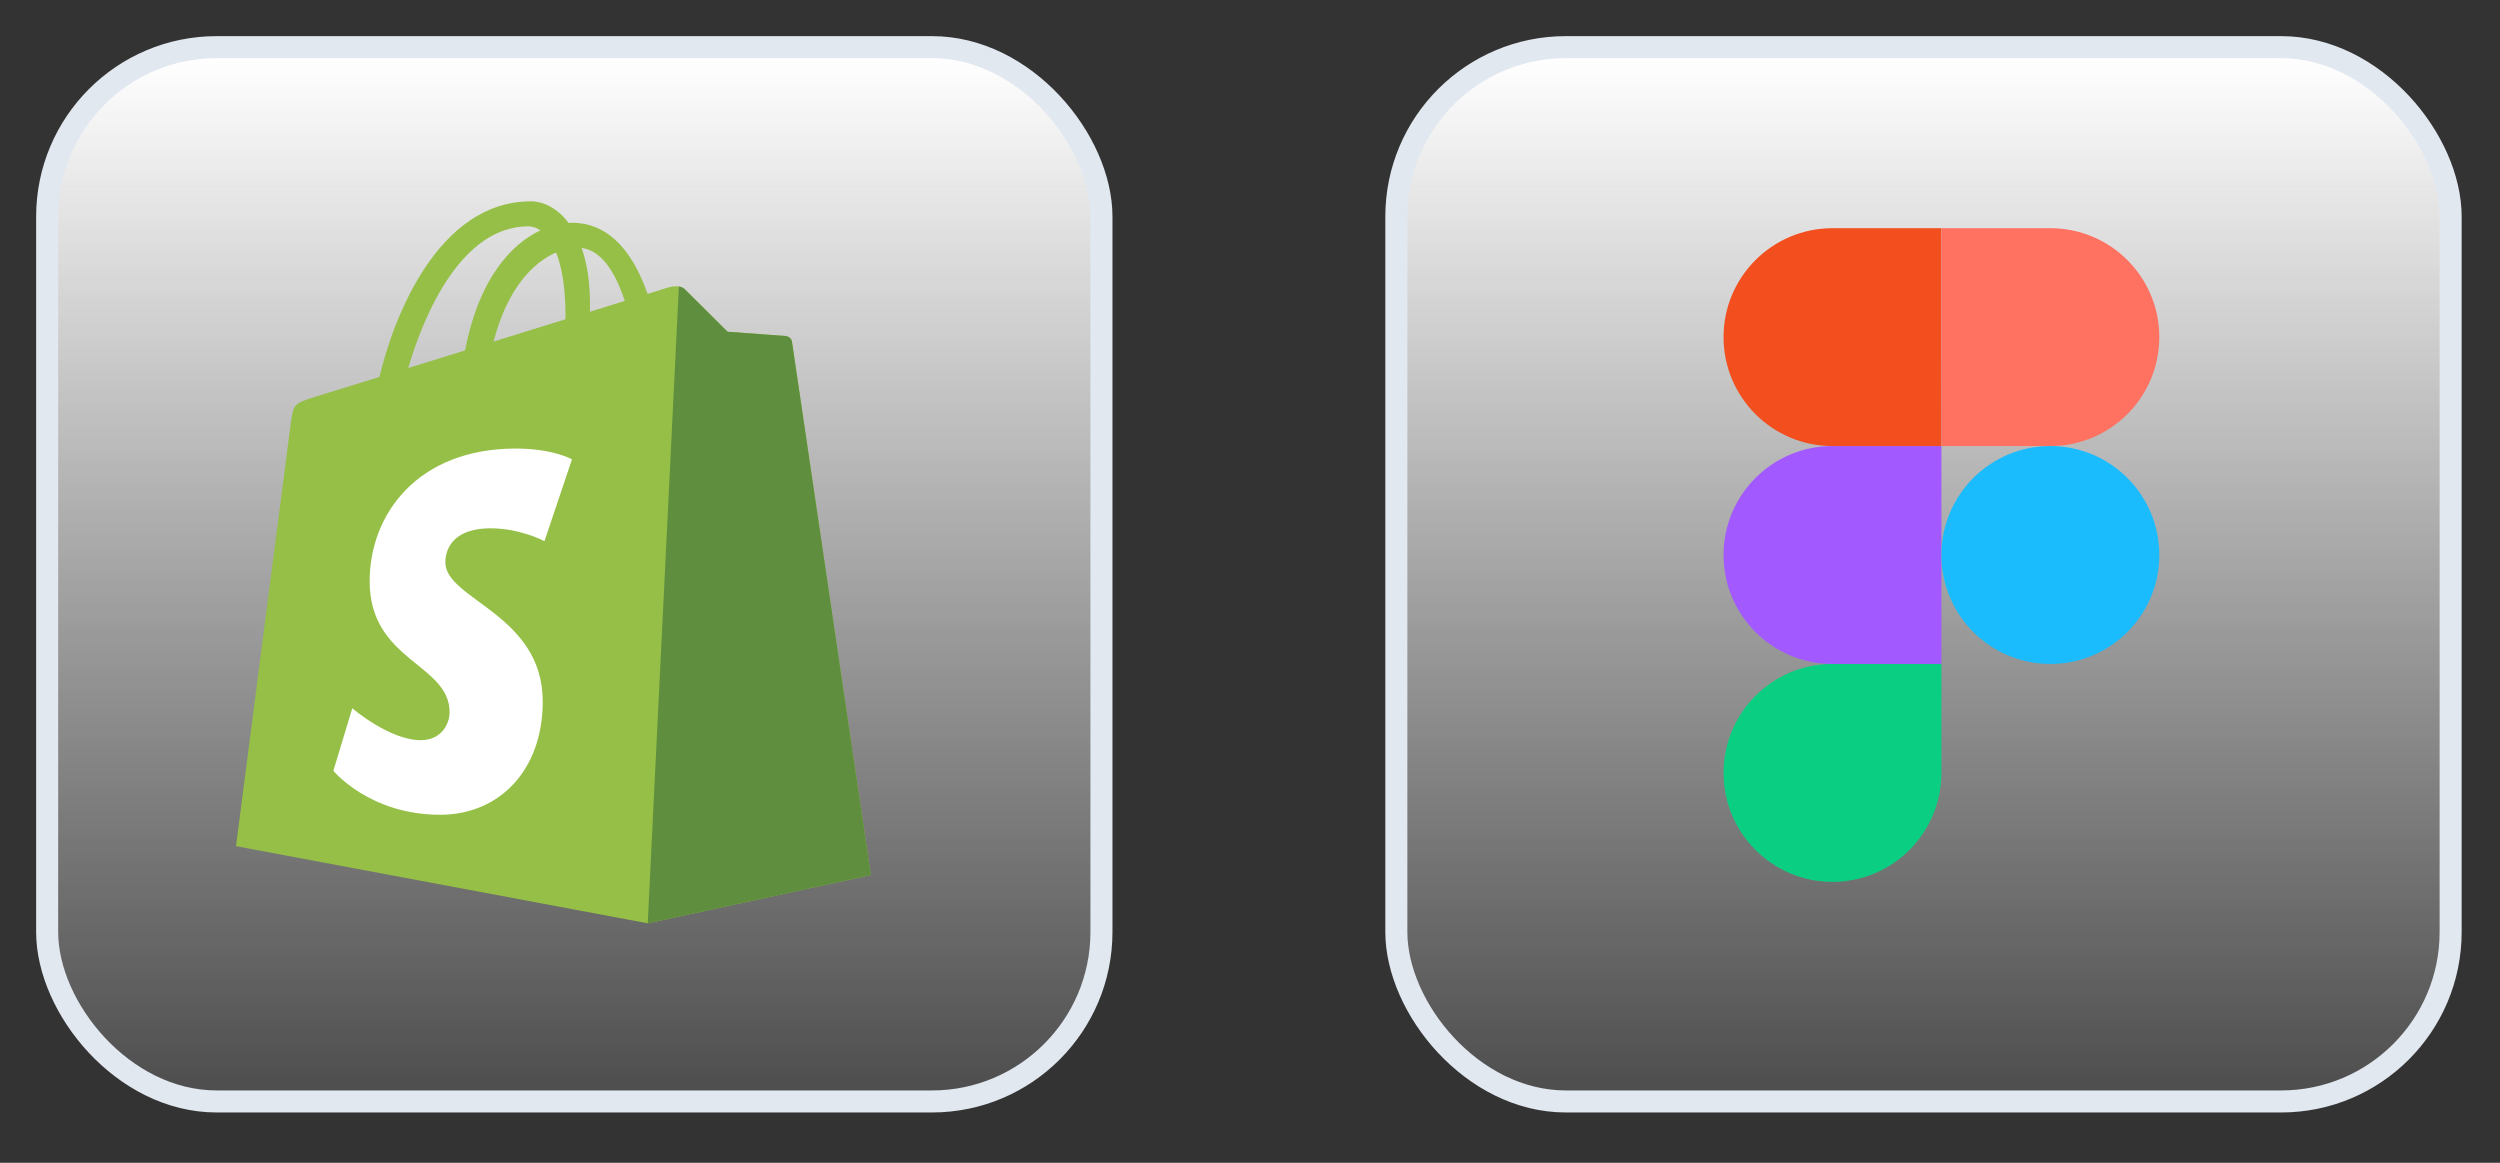 <?xml version="1.0" encoding="utf-8"?>
<svg xmlns="http://www.w3.org/2000/svg" fill="none" height="100%" overflow="visible" preserveAspectRatio="none" style="display: block;" viewBox="0 0 43 20" width="100%">
<rect x="0" y="0" width="43" height="20" fill="#333333" stroke="none"/>
<g id="Icon">
<g id="Group 318">
<rect fill="url(#paint0_linear_0_236)" height="18.134" id="Background" rx="2.915" stroke="#E2E8F0" stroke-width="0.379" width="18.134" x="0.811" y="0.811"/>
<g clip-path="url(#clip0_0_236)" id="logos:shopify">
<path d="M13.623 5.881C13.614 5.819 13.559 5.784 13.514 5.78C13.181 5.755 12.848 5.73 12.514 5.706C12.514 5.706 11.852 5.048 11.779 4.975C11.706 4.902 11.564 4.924 11.509 4.94C11.501 4.943 11.364 4.985 11.138 5.055C10.916 4.418 10.526 3.832 9.838 3.832C9.819 3.832 9.8 3.833 9.78 3.834C9.585 3.576 9.342 3.463 9.133 3.463C7.532 3.463 6.767 5.465 6.527 6.483C5.904 6.675 5.462 6.812 5.406 6.83C5.059 6.939 5.048 6.95 5.002 7.277C4.968 7.525 4.059 14.554 4.059 14.554L11.141 15.881L14.978 15.051C14.978 15.051 13.631 5.943 13.623 5.881ZM10.746 5.176L10.147 5.362C10.147 5.319 10.148 5.278 10.148 5.232C10.148 4.836 10.093 4.517 10.004 4.265C10.359 4.309 10.595 4.712 10.746 5.176ZM9.565 4.343C9.663 4.59 9.727 4.944 9.727 5.422C9.727 5.446 9.727 5.469 9.727 5.491C9.337 5.612 8.914 5.743 8.489 5.875C8.728 4.955 9.174 4.511 9.565 4.343ZM9.089 3.893C9.158 3.893 9.228 3.916 9.295 3.962C8.781 4.204 8.231 4.812 7.999 6.027L7.021 6.33C7.293 5.403 7.939 3.893 9.089 3.893Z" fill="#95BF46" id="Vector"/>
<path d="M13.514 5.78C13.181 5.755 12.848 5.73 12.514 5.706C12.514 5.706 11.852 5.048 11.779 4.975C11.752 4.948 11.715 4.934 11.677 4.928L11.141 15.881L14.978 15.051C14.978 15.051 13.631 5.943 13.622 5.881C13.614 5.819 13.559 5.784 13.514 5.78Z" fill="#5E8E3E" id="Vector_2"/>
<path d="M9.838 7.901L9.365 9.308C9.365 9.308 8.95 9.087 8.442 9.087C7.697 9.087 7.66 9.554 7.66 9.672C7.66 10.315 9.335 10.561 9.335 12.067C9.335 13.252 8.584 14.014 7.571 14.014C6.355 14.014 5.734 13.258 5.734 13.258L6.059 12.182C6.059 12.182 6.698 12.731 7.237 12.731C7.59 12.731 7.733 12.454 7.733 12.251C7.733 11.412 6.358 11.375 6.358 9.997C6.358 8.838 7.191 7.715 8.871 7.715C9.518 7.715 9.838 7.901 9.838 7.901Z" fill="white" id="Vector_3"/>
</g>
</g>
<g id="Group 317">
<rect fill="url(#paint1_linear_0_236)" height="18.134" id="Background_2" rx="2.915" stroke="#E2E8F0" stroke-width="0.379" width="18.134" x="24.017" y="0.811"/>
<g id="Group 321">
<path d="M31.518 15.168C32.553 15.168 33.392 14.328 33.392 13.294V11.42H31.518C30.484 11.42 29.645 12.259 29.645 13.294C29.645 14.328 30.484 15.168 31.518 15.168Z" fill="#0ACF83" id="Vector_4"/>
<path d="M29.645 9.546C29.645 8.512 30.484 7.672 31.518 7.672H33.392V11.42H31.518C30.484 11.42 29.645 10.581 29.645 9.546Z" fill="#A259FF" id="Vector_5"/>
<path d="M29.645 5.798C29.645 4.764 30.484 3.925 31.518 3.925H33.392V7.672H31.518C30.484 7.672 29.645 6.833 29.645 5.798Z" fill="#F24E1E" id="Vector_6"/>
<path d="M33.392 3.925H35.266C36.301 3.925 37.14 4.764 37.14 5.798C37.14 6.833 36.301 7.672 35.266 7.672H33.392V3.925Z" fill="#FF7262" id="Vector_7"/>
<path d="M37.14 9.546C37.14 10.581 36.301 11.42 35.266 11.42C34.232 11.42 33.392 10.581 33.392 9.546C33.392 8.512 34.232 7.672 35.266 7.672C36.301 7.672 37.14 8.512 37.14 9.546Z" fill="#1ABCFE" id="Vector_8"/>
</g>
</g>
</g>
<defs>
<linearGradient gradientUnits="userSpaceOnUse" id="paint0_linear_0_236" x1="9.878" x2="9.878" y1="1" y2="18.755">
<stop stop-color="white"/>
<stop offset="1" stop-color="#F4F4F4" stop-opacity="0.14"/>
</linearGradient>
<linearGradient gradientUnits="userSpaceOnUse" id="paint1_linear_0_236" x1="33.084" x2="33.084" y1="1" y2="18.755">
<stop stop-color="white"/>
<stop offset="1" stop-color="#F4F4F4" stop-opacity="0.14"/>
</linearGradient>
<clipPath id="clip0_0_236">
<rect fill="white" height="12.482" transform="translate(4.057 3.43)" width="10.943"/>
</clipPath>
</defs>
</svg>